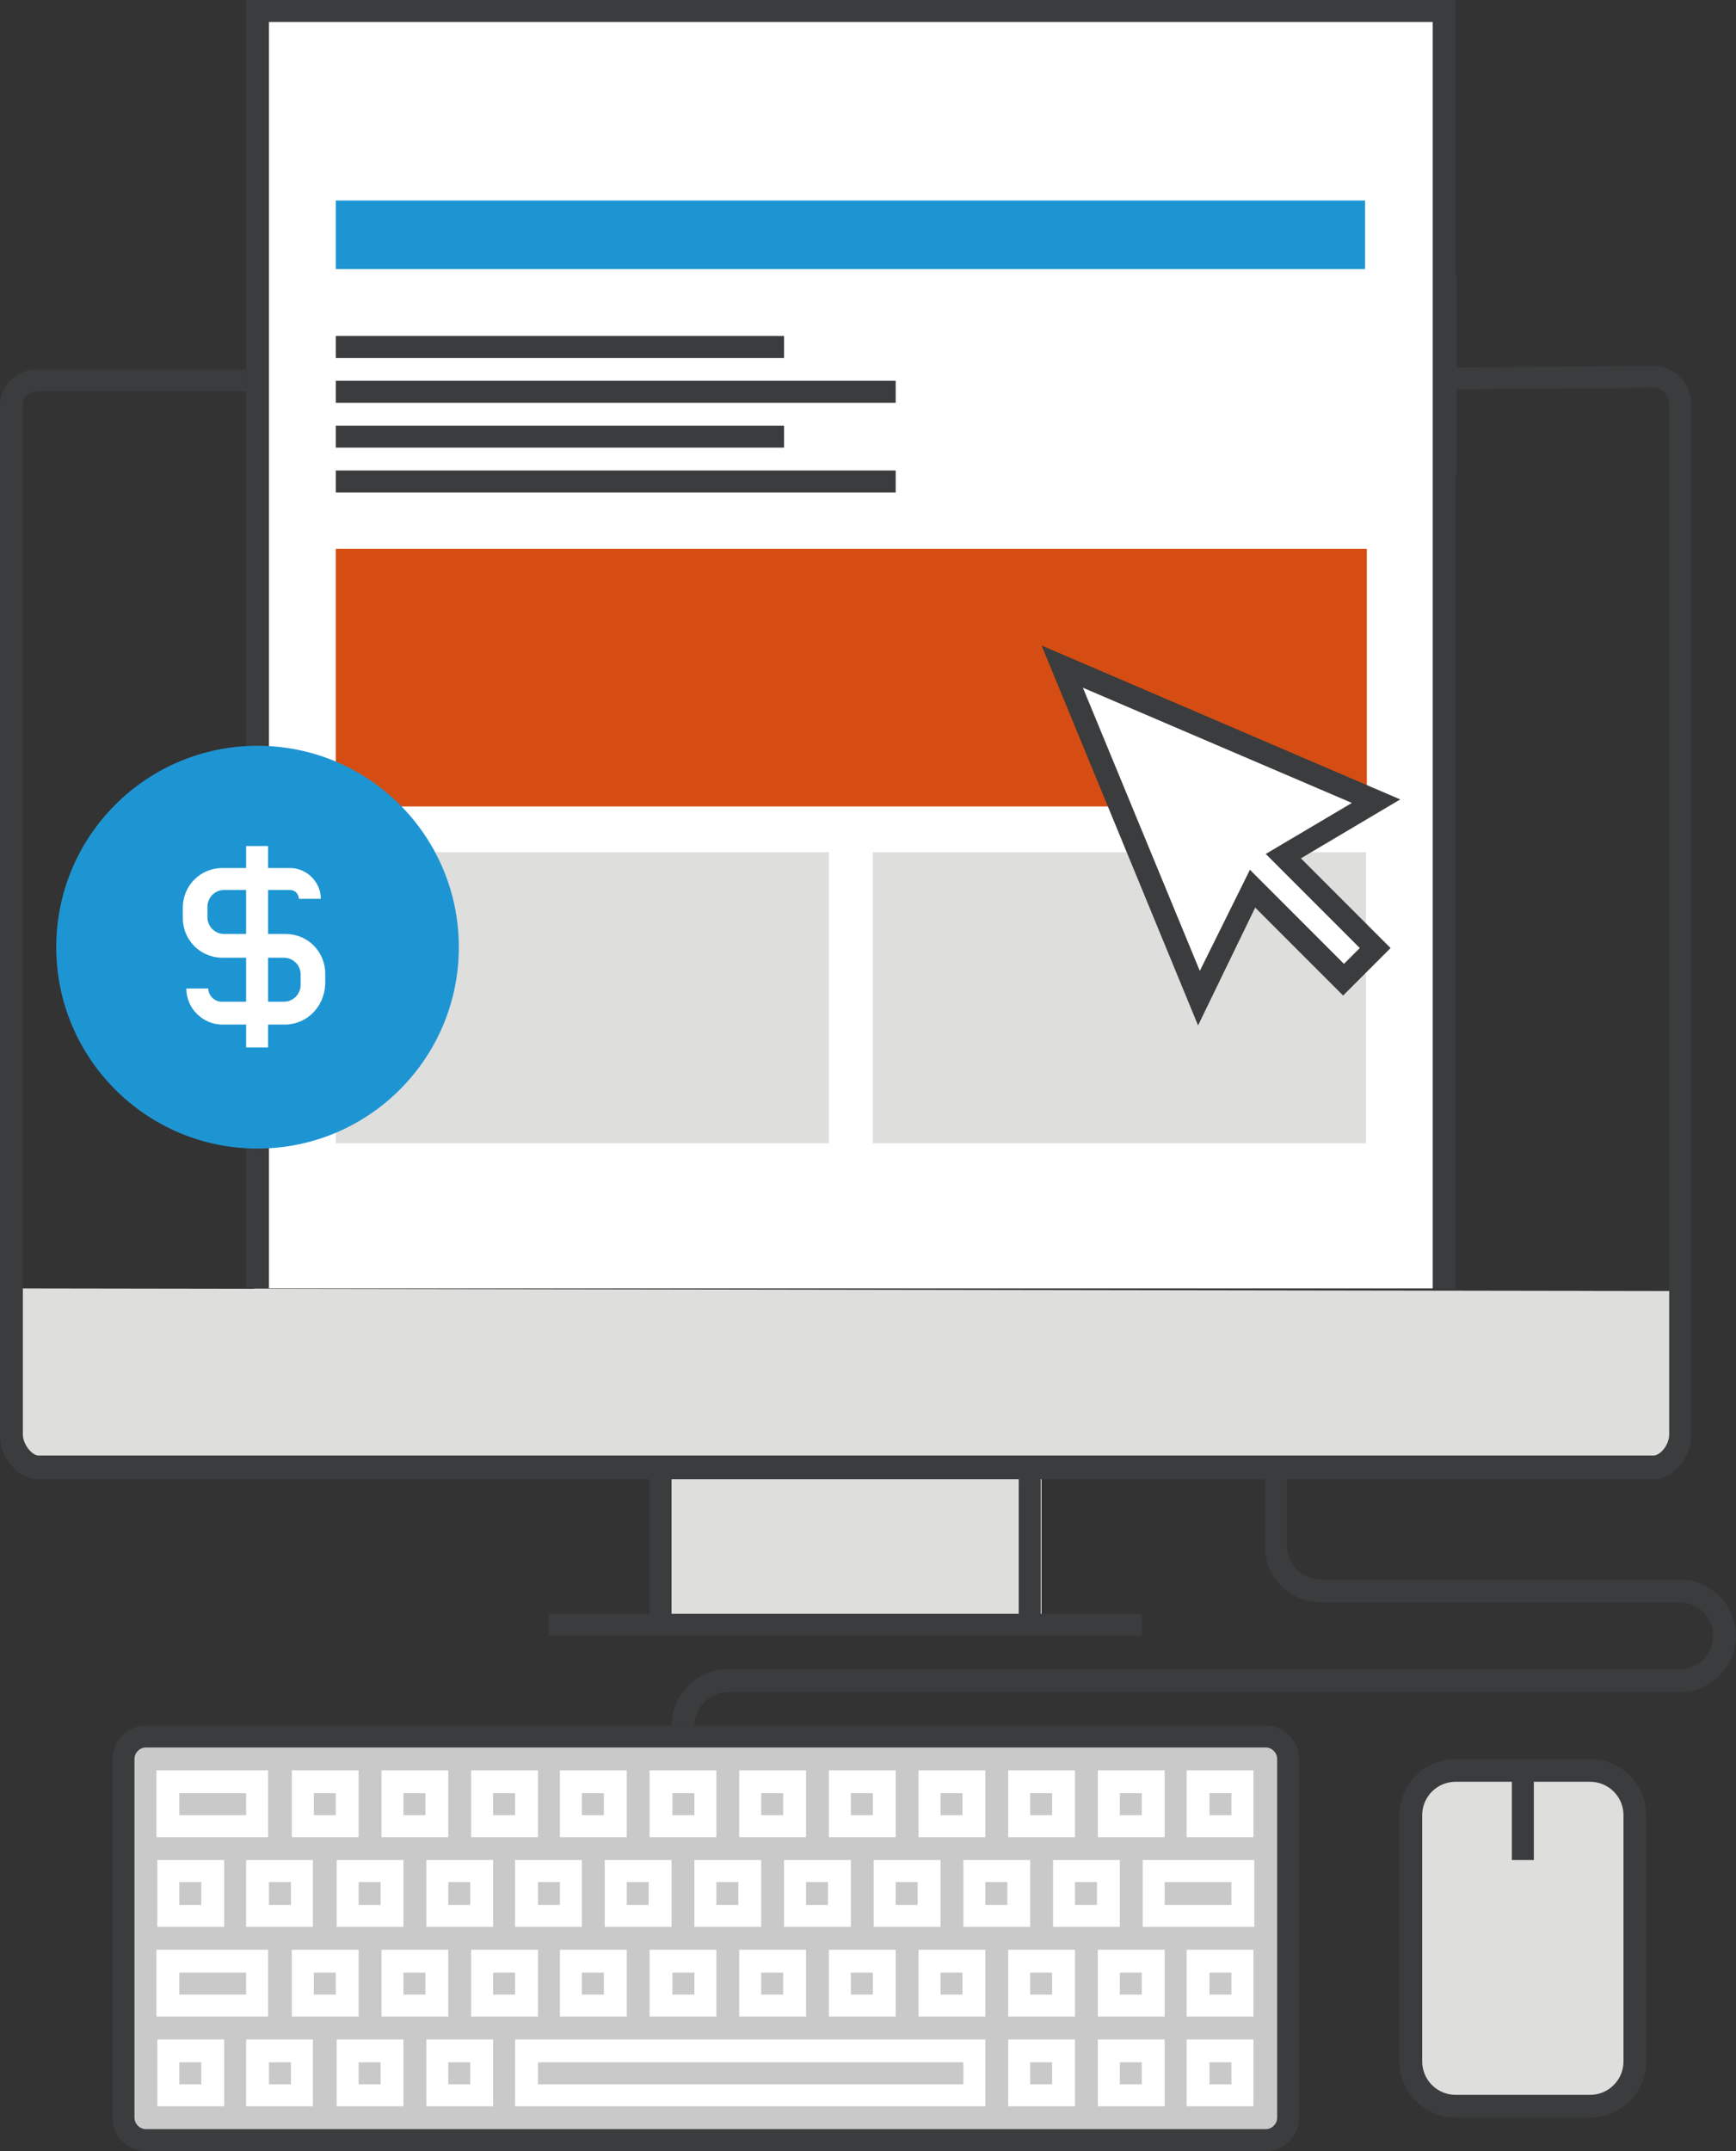 <?xml version="1.0" encoding="utf-8"?>
<!-- Generator: Adobe Illustrator 21.1.0, SVG Export Plug-In . SVG Version: 6.00 Build 0)  -->
<svg version="1.1" id="Layer_1" xmlns="http://www.w3.org/2000/svg" xmlns:xlink="http://www.w3.org/1999/xlink" x="0px" y="0px"
	 viewBox="0 0 197.5 244.6" style="enable-background:new 0 0 197.5 244.6;" xml:space="preserve">
<rect x="0" y="0" width="197.5" height="244.6" fill="#333333" stroke="none"/>
<style type="text/css">
	.st0{fill:#FFFFFF;}
	.st1{fill:#DEDEDD;}
	.st2{fill:#D54D13;}
	.st3{fill:#3A3C3D;}
	.st4{fill:#C9C9C9;}
	.st5{fill:#1E95D3;}
</style>
<g>
	<rect x="28.9" class="st0" width="134.1" height="146.5"/>
	<g>
		<g id="Layer_4">
			<g>
				<rect x="99.3" y="96.9" class="st1" width="56.1" height="33.1"/>
				<rect x="38.2" y="96.9" class="st1" width="56.1" height="33.1"/>
				<rect x="38.2" y="62.4" class="st2" width="117.3" height="29.3"/>
				<path class="st1" d="M1.3,146.5v16.8c0,1.7,1.4,3.6,3.1,3.6h183.7c1.7,0,3-2,3-3.6v-16.5L1.3,146.5z"/>
				<rect x="75.2" y="166.9" class="st1" width="43.3" height="17.8"/>
				<g>
					<path class="st3" d="M188.1,168.2H4.4c-2.5,0-4.4-2.6-4.4-4.9V46.1C0,43.8,1.9,42,4.2,42c0.1,0,0.1,0,0.2,0H28v2.5H4.4
						c-0.9-0.1-1.7,0.5-1.8,1.4c0,0,0,0.1,0,0.1v117.1c0,1.1,1,2.4,1.8,2.4h183.7c0.8,0,1.8-1.2,1.8-2.4V45.9c0-1-0.8-1.8-1.8-1.8
						l-23.9,0.2l0-2.5l23.9-0.2c2.4,0,4.3,2,4.3,4.4v117.3C192.4,165.6,190.5,168.2,188.1,168.2z"/>
					<rect x="62.4" y="183.5" class="st3" width="67.5" height="2.5"/>
					<rect x="73.9" y="166.9" class="st3" width="2.5" height="17.8"/>
					<rect x="115.9" y="166.9" class="st3" width="2.5" height="17.8"/>
				</g>
				<polygon class="st3" points="165.6,146.5 163.1,146.5 163.1,2.5 30.6,2.5 30.6,146.5 28,146.5 28,0 165.6,0 				"/>
				<g>
					<path class="st4" d="M16.6,197.5H144c1.4,0,2.5,1.1,2.5,2.5v40.8c0,1.4-1.1,2.5-2.5,2.5H16.6c-1.4,0-2.5-1.1-2.5-2.5V200
						C14,198.6,15.2,197.5,16.6,197.5z"/>
					<path class="st3" d="M144,244.6H16.6c-2.1,0-3.8-1.7-3.8-3.8V200c0-2.1,1.7-3.8,3.8-3.8H144c2.1,0,3.8,1.7,3.8,3.8v40.8
						C147.8,242.9,146.1,244.6,144,244.6z M16.6,198.7c-0.7,0-1.3,0.6-1.3,1.3v40.8c0,0.7,0.6,1.3,1.3,1.3H144
						c0.7,0,1.3-0.6,1.3-1.3V200c0-0.7-0.6-1.3-1.3-1.3H16.6z"/>
					<g>
						<path class="st0" d="M30.6,208.9H17.8v-7.6h12.7V208.9z M20.4,206.4H28v-2.5h-7.6V206.4z"/>
						<path class="st0" d="M40.8,208.9h-7.6v-7.6h7.6V208.9z M35.7,206.4h2.5v-2.5h-2.5V206.4z"/>
						<path class="st0" d="M51,208.9h-7.6v-7.6H51V208.9z M45.9,206.4h2.5v-2.5h-2.5V206.4z"/>
						<path class="st0" d="M61.2,208.9h-7.6v-7.6h7.6V208.9z M56.1,206.4h2.5v-2.5h-2.5V206.4z"/>
						<path class="st0" d="M71.3,208.9h-7.6v-7.6h7.6V208.9z M66.2,206.4h2.5v-2.5h-2.5V206.4z"/>
						<path class="st0" d="M81.5,208.9h-7.6v-7.6h7.6V208.9z M76.4,206.4H79v-2.5h-2.5V206.4z"/>
						<path class="st0" d="M91.7,208.9h-7.6v-7.6h7.6V208.9z M86.6,206.4h2.5v-2.5h-2.5V206.4z"/>
						<path class="st0" d="M101.9,208.9h-7.6v-7.6h7.6V208.9z M96.8,206.4h2.5v-2.5h-2.5V206.4z"/>
						<path class="st0" d="M112.1,208.9h-7.6v-7.6h7.6V208.9z M107,206.4h2.5v-2.5H107V206.4z"/>
						<path class="st0" d="M122.3,208.9h-7.6v-7.6h7.6V208.9z M117.2,206.4h2.5v-2.5h-2.5V206.4z"/>
						<path class="st0" d="M132.5,208.9h-7.6v-7.6h7.6V208.9z M127.4,206.4h2.5v-2.5h-2.5V206.4z"/>
						<path class="st0" d="M142.7,208.9H135v-7.6h7.6V208.9z M137.6,206.4h2.5v-2.5h-2.5V206.4z"/>
						<path class="st0" d="M25.5,219.1h-7.6v-7.6h7.6V219.1z M20.4,216.6h2.5V214h-2.5V216.6z"/>
						<path class="st0" d="M35.7,219.1H28v-7.6h7.6V219.1z M30.6,216.6h2.5V214h-2.5V216.6z"/>
						<path class="st0" d="M45.9,219.1h-7.6v-7.6h7.6V219.1z M40.8,216.6h2.5V214h-2.5V216.6z"/>
						<path class="st0" d="M56.1,219.1h-7.6v-7.6h7.6V219.1z M51,216.6h2.5V214H51V216.6z"/>
						<path class="st0" d="M66.2,219.1h-7.6v-7.6h7.6V219.1z M61.2,216.6h2.5V214h-2.5V216.6z"/>
						<path class="st0" d="M76.4,219.1h-7.6v-7.6h7.6V219.1z M71.3,216.6h2.5V214h-2.5V216.6z"/>
						<path class="st0" d="M86.6,219.1H79v-7.6h7.6V219.1z M81.5,216.6h2.5V214h-2.5V216.6z"/>
						<path class="st0" d="M96.8,219.1h-7.6v-7.6h7.6V219.1z M91.7,216.6h2.5V214h-2.5V216.6z"/>
						<path class="st0" d="M107,219.1h-7.6v-7.6h7.6V219.1z M101.9,216.6h2.5V214h-2.5V216.6z"/>
						<path class="st0" d="M117.2,219.1h-7.6v-7.6h7.6V219.1z M112.1,216.6h2.5V214h-2.5V216.6z"/>
						<path class="st0" d="M127.4,219.1h-7.6v-7.6h7.6V219.1z M122.3,216.6h2.5V214h-2.5V216.6z"/>
						<path class="st0" d="M142.7,219.1h-12.7v-7.6h12.7V219.1z M132.5,216.6h7.6V214h-7.6V216.6z"/>
						<path class="st0" d="M30.6,229.3H17.8v-7.6h12.7V229.3z M20.4,226.8H28v-2.5h-7.6V226.8z"/>
						<path class="st0" d="M40.8,229.3h-7.6v-7.6h7.6V229.3z M35.7,226.8h2.5v-2.5h-2.5V226.8z"/>
						<path class="st0" d="M51,229.3h-7.6v-7.6H51V229.3z M45.9,226.8h2.5v-2.5h-2.5V226.8z"/>
						<path class="st0" d="M61.2,229.3h-7.6v-7.6h7.6V229.3z M56.1,226.8h2.5v-2.5h-2.5V226.8z"/>
						<path class="st0" d="M71.3,229.3h-7.6v-7.6h7.6V229.3z M66.2,226.8h2.5v-2.5h-2.5V226.8z"/>
						<path class="st0" d="M81.5,229.3h-7.6v-7.6h7.6V229.3z M76.4,226.8H79v-2.5h-2.5V226.8z"/>
						<path class="st0" d="M91.7,229.3h-7.6v-7.6h7.6V229.3z M86.6,226.8h2.5v-2.5h-2.5V226.8z"/>
						<path class="st0" d="M101.9,229.3h-7.6v-7.6h7.6V229.3z M96.8,226.8h2.5v-2.5h-2.5V226.8z"/>
						<path class="st0" d="M112.1,229.3h-7.6v-7.6h7.6V229.3z M107,226.8h2.5v-2.5H107V226.8z"/>
						<path class="st0" d="M122.3,229.3h-7.6v-7.6h7.6V229.3z M117.2,226.8h2.5v-2.5h-2.5V226.8z"/>
						<path class="st0" d="M132.5,229.3h-7.6v-7.6h7.6V229.3z M127.4,226.8h2.5v-2.5h-2.5V226.8z"/>
						<path class="st0" d="M142.7,229.3H135v-7.6h7.6V229.3z M137.6,226.8h2.5v-2.5h-2.5V226.8z"/>
						<path class="st0" d="M25.5,239.5h-7.6v-7.6h7.6V239.5z M20.4,237h2.5v-2.5h-2.5V237z"/>
						<path class="st0" d="M35.7,239.5H28v-7.6h7.6V239.5z M30.6,237h2.5v-2.5h-2.5V237z"/>
						<path class="st0" d="M45.9,239.5h-7.6v-7.6h7.6V239.5z M40.8,237h2.5v-2.5h-2.5V237z"/>
						<path class="st0" d="M56.1,239.5h-7.6v-7.6h7.6V239.5z M51,237h2.5v-2.5H51V237z"/>
						<path class="st0" d="M112.1,239.5H58.6v-7.6h53.5V239.5z M61.2,237h48.4v-2.5H61.2V237z"/>
						<path class="st0" d="M122.3,239.5h-7.6v-7.6h7.6V239.5z M117.2,237h2.5v-2.5h-2.5V237z"/>
						<path class="st0" d="M132.5,239.5h-7.6v-7.6h7.6V239.5z M127.4,237h2.5v-2.5h-2.5V237z"/>
						<path class="st0" d="M142.7,239.5H135v-7.6h7.6V239.5z M137.6,237h2.5v-2.5h-2.5V237z"/>
					</g>
					<path class="st3" d="M76.4,196.2L76.4,196.2c0-3.5,2.9-6.4,6.4-6.4h108.3c2.1,0,3.8-1.7,3.8-3.8s-1.7-3.8-3.8-3.8h-40.8
						c-3.5,0-6.4-2.8-6.4-6.4v-10.2h2.5v10.2c0,2.1,1.8,3.8,3.9,3.8h40.8c3.5,0,6.4,2.9,6.4,6.4s-2.9,6.4-6.4,6.4H82.9
						c-2.1,0-3.9,1.7-3.9,3.8L76.4,196.2z"/>
					<path class="st1" d="M165.6,201.3h15.3c2.8,0,5.1,2.3,5.1,5.1v28c0,2.8-2.3,5.1-5.1,5.1h-15.3c-2.8,0-5.1-2.3-5.1-5.1v-28
						C160.5,203.6,162.8,201.3,165.6,201.3z"/>
					<rect x="172" y="201.3" class="st3" width="2.5" height="10.2"/>
					<path class="st3" d="M180.9,240.8h-15.3c-3.5,0-6.4-2.9-6.4-6.4v-28c0-3.5,2.9-6.4,6.4-6.4h15.3c3.5,0,6.4,2.9,6.4,6.4v28
						C187.3,237.9,184.4,240.8,180.9,240.8z M165.6,202.6c-2.1,0-3.8,1.7-3.8,3.8v28c0,2.1,1.7,3.8,3.8,3.8h15.3
						c2.1,0,3.8-1.7,3.8-3.8v-28c0-2.1-1.7-3.8-3.8-3.8H165.6z"/>
				</g>
				<g>
					<path class="st0" d="M156.5,91.1l-35.7-15.3l15.6,37.7l6.2-12.4l10.3,10.3l3.6-3.6L146,97.3L156.5,91.1z"/>
					<path class="st3" d="M136.3,116.6l-17.8-43.2l40.8,17.5L148,97.6l10.2,10.2l-5.4,5.4l-10-10L136.3,116.6z M123.2,78.2
						l13.3,32.2l5.7-11.5l10.7,10.7l1.8-1.8l-10.7-10.7l9.8-5.8L123.2,78.2z"/>
				</g>
				<path class="st5" d="M38.2,30.6h117.1v-7.8l-117.1,0V30.6z"/>
				<rect x="38.2" y="43.3" class="st3" width="63.7" height="2.5"/>
				<rect x="38.2" y="38.2" class="st3" width="51" height="2.5"/>
				<rect x="38.2" y="53.5" class="st3" width="63.7" height="2.5"/>
				<rect x="38.2" y="48.4" class="st3" width="51" height="2.5"/>
				<g>
					<circle class="st5" cx="29.3" cy="107.7" r="22.9"/>
					<g>
						<path class="st0" d="M32.4,116.5h-7.1c-2.2,0-4.1-1.8-4.1-4.1h2.5c0,0.8,0.7,1.5,1.5,1.5h7.1c1.1,0,1.9-0.9,1.9-1.9v-1.2
							c0-1.1-0.9-1.9-1.9-1.9h-7c-2.5,0-4.5-2-4.5-4.5v-1.2c0-2.5,2-4.5,4.5-4.5H33c1.9,0,3.5,1.6,3.5,3.5h-2.5c0-0.5-0.4-1-1-1
							h-7.5c-1.1,0-1.9,0.9-1.9,1.9v1.2c0,1.1,0.9,1.9,1.9,1.9h7c2.5,0,4.5,2,4.5,4.5v1.2C36.9,114.5,34.9,116.5,32.4,116.5z"/>
						<rect x="28" y="96.2" class="st0" width="2.5" height="22.9"/>
					</g>
				</g>
				<g>
					<g>
						<rect x="163.2" y="31.2" class="st3" width="2.5" height="22.9"/>
					</g>
				</g>
			</g>
		</g>
	</g>
</g>
</svg>
